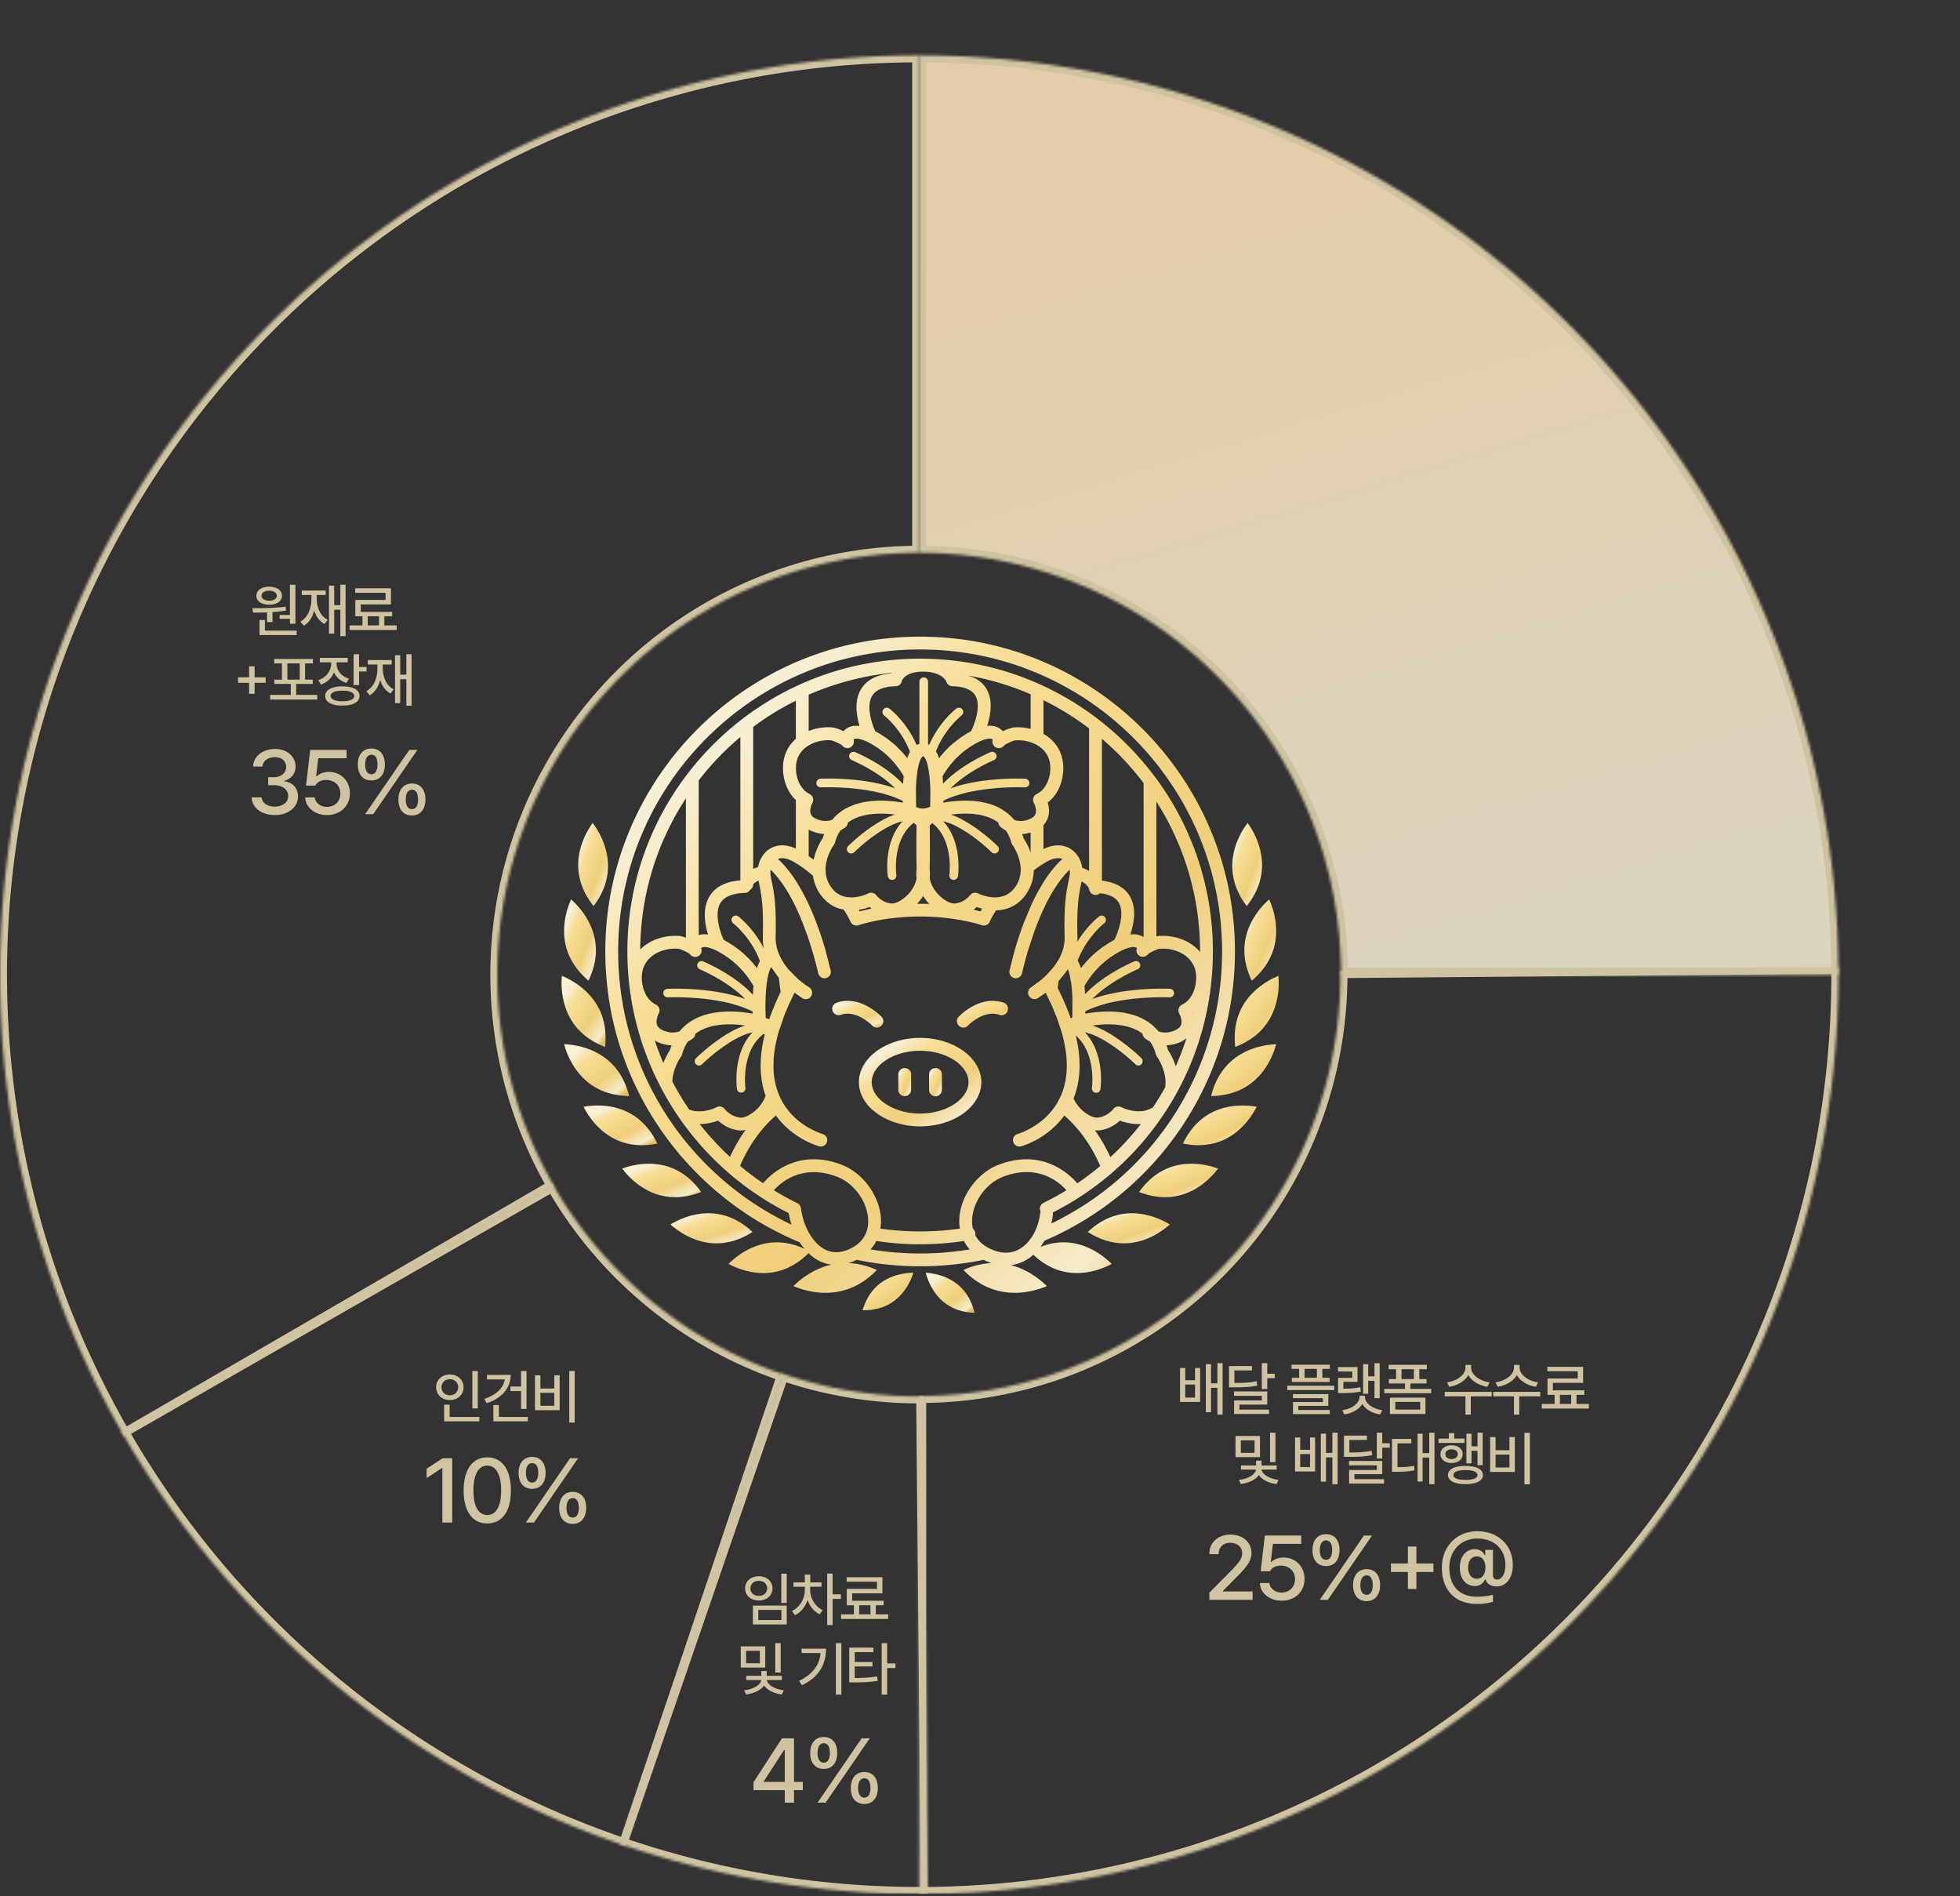 <svg fill="none" height="709" viewBox="0 0 733 709" width="733" xmlns="http://www.w3.org/2000/svg" xmlns:xlink="http://www.w3.org/1999/xlink"><rect x="0" y="0" width="733" height="709" fill="#333333" stroke="none"/><linearGradient id="a" gradientUnits="userSpaceOnUse" x1="442.536" x2="539.736" y1="45.982" y2="365.24"><stop offset="0" stop-color="#e5cdaa"/><stop offset="1" stop-color="#dbd4bf"/></linearGradient><linearGradient id="b"><stop offset="0" stop-color="#fef2d0"/><stop offset=".1" stop-color="#f7efd5"/><stop offset=".26" stop-color="#f7de96"/><stop offset=".6" stop-color="#f0cf7b"/><stop offset=".84" stop-color="#f6eaca"/><stop offset=".93" stop-color="#e1be56"/><stop offset="1" stop-color="#dbc78b"/></linearGradient><linearGradient id="c" gradientUnits="userSpaceOnUse" x1="408.524" x2="414.823" xlink:href="#b" y1="454.88" y2="472.995"/><linearGradient id="d" gradientUnits="userSpaceOnUse" x1="427.661" x2="435.47" xlink:href="#b" y1="436.5" y2="455.946"/><linearGradient id="e" gradientUnits="userSpaceOnUse" x1="443.95" x2="454.774" xlink:href="#b" y1="414.989" y2="436.222"/><linearGradient id="f" gradientUnits="userSpaceOnUse" x1="454.302" x2="471.141" xlink:href="#b" y1="392.556" y2="414.827"/><linearGradient id="g" gradientUnits="userSpaceOnUse" x1="462.681" x2="484.646" xlink:href="#b" y1="367.777" y2="382.116"/><linearGradient id="h" gradientUnits="userSpaceOnUse" x1="466.037" x2="485.386" xlink:href="#b" y1="339.586" y2="347.563"/><linearGradient id="i" gradientUnits="userSpaceOnUse" x1="461.466" x2="480.03" xlink:href="#b" y1="311.078" y2="318.092"/><linearGradient id="j" gradientUnits="userSpaceOnUse" x1="252.465" x2="258.764" xlink:href="#b" y1="454.88" y2="472.995"/><linearGradient id="k" gradientUnits="userSpaceOnUse" x1="234.341" x2="242.151" xlink:href="#b" y1="436.503" y2="455.949"/><linearGradient id="l" gradientUnits="userSpaceOnUse" x1="219.801" x2="230.625" xlink:href="#b" y1="414.989" y2="436.223"/><linearGradient id="m" gradientUnits="userSpaceOnUse" x1="212.333" x2="229.171" xlink:href="#b" y1="392.556" y2="414.828"/><linearGradient id="n" gradientUnits="userSpaceOnUse" x1="210.932" x2="232.897" xlink:href="#b" y1="367.777" y2="382.116"/><linearGradient id="o" gradientUnits="userSpaceOnUse" x1="211.627" x2="230.977" xlink:href="#b" y1="339.586" y2="347.563"/><linearGradient id="p" gradientUnits="userSpaceOnUse" x1="216.863" x2="235.428" xlink:href="#b" y1="311.078" y2="318.092"/><linearGradient id="q" gradientUnits="userSpaceOnUse" x1="347.238" x2="360.338" xlink:href="#b" y1="477.54" y2="494.358"/><linearGradient id="r" gradientUnits="userSpaceOnUse" x1="323.672" x2="335.561" xlink:href="#b" y1="477.434" y2="494.403"/><linearGradient id="s" gradientUnits="userSpaceOnUse" x1="239.704" x2="460.951" xlink:href="#b" y1="264.727" y2="488.634"/><linearGradient id="t" gradientUnits="userSpaceOnUse" x1="358.951" x2="366.144" xlink:href="#b" y1="375.324" y2="389.806"/><linearGradient id="u" gradientUnits="userSpaceOnUse" x1="312.316" x2="319.506" xlink:href="#b" y1="375.324" y2="389.803"/><linearGradient id="v" gradientUnits="userSpaceOnUse" x1="323.801" x2="351.616" xlink:href="#b" y1="391.692" y2="432.295"/><linearGradient id="w" gradientUnits="userSpaceOnUse" x1="336.225" x2="343.641" xlink:href="#b" y1="400.524" y2="404.078"/><linearGradient id="x" gradientUnits="userSpaceOnUse" x1="347.735" x2="355.15" xlink:href="#b" y1="400.524" y2="404.078"/><clipPath id="y"><path d="m0 0h733v708.206h-733z"/></clipPath><mask id="z" fill="#fff"><path d="m687.511 364.45c0-45.143-8.891-89.843-26.166-131.55a343.755 343.755 0 0 0 -317.589-212.206v186.001a157.756 157.756 0 0 1 157.755 157.755z" fill="#fff"/></mask><mask id="A" fill="#fff"><path d="m343.756 20.694a343.753 343.753 0 0 0 -343.756 344.31 343.754 343.754 0 0 0 46.425 171.963l160.879-93.345a157.762 157.762 0 0 1 -.255-157.904 157.763 157.763 0 0 1 136.707-79.025z" fill="#fff"/></mask><mask id="B" fill="#fff"><path d="m45.388 535.169a343.754 343.754 0 0 0 188.505 155.008l59.409-176.139a157.864 157.864 0 0 1 -86.569-71.187z" fill="#fff"/></mask><mask id="C" fill="#fff"><path d="m231.872 689.489a343.762 343.762 0 0 0 115.155 18.701l-1.77-186.042a157.704 157.704 0 0 1 -52.83-8.58z" fill="#fff"/></mask><mask id="D" fill="#fff"><path d="m343.756 708.206a343.756 343.756 0 0 0 343.743-346.685l-186.208 1.587a157.535 157.535 0 0 1 -45.664 112.264 157.542 157.542 0 0 1 -111.871 46.619z" fill="#fff"/></mask><g clip-path="url(#y)"><path d="m110.476 218.646v14.588h-2.041v-1.847h-3.867v-1.44h3.867v-11.301zm.473 17.166v1.655h-13.9v-5.651h2.019v3.996zm-16.565-8.378c3.567-.022 8.358-.065 12.461-.58l.129 1.46a51.979 51.979 0 0 1 -5.07.559v3.76h-2.041v-3.653a98.75 98.75 0 0 1 -5.22.086zm6.295-8.057c2.815 0 4.77 1.353 4.77 3.394s-1.955 3.352-4.77 3.352c-2.857 0-4.79-1.311-4.79-3.352s1.933-3.394 4.79-3.394zm0 1.525c-1.719-.021-2.879.709-2.857 1.869-.022 1.139 1.138 1.848 2.857 1.848 1.655 0 2.815-.709 2.836-1.848-.021-1.16-1.181-1.89-2.836-1.869zm28.554-2.277v19.25h-1.955v-9.883h-2.299v8.938h-1.934v-17.94h1.934v7.283h2.299v-7.648zm-10.785 5.092c0 3.459 1.31 6.595 4.103 8.035l-1.203 1.568c-1.891-1.02-3.158-2.814-3.846-5.049-.655 2.536-1.933 4.555-3.888 5.715l-1.268-1.547c2.815-1.589 4.125-4.898 4.125-8.722v-1.246h-3.609v-1.655h8.937v1.655h-3.351zm29.907 10.14v1.719h-17.617v-1.719h4.812v-3.394h-2.664v-6.123h11.301v-2.686h-11.344v-1.675h13.363v6.015h-11.3v2.793h11.752v1.676h-2.922v3.394zm-10.828 0h4.211v-3.394h-4.211zm-44.368 25.571v-4.104h-4.103v-2.062h4.103v-4.104h2.063v4.104h4.125v2.062h-4.125v4.104zm25.482.408v1.74h-17.618v-1.74h7.735v-4.104h-6.188v-1.611h2.879v-6.059h-2.922v-1.654h14.502v1.654h-2.943v6.059h2.879v1.611h-6.188v4.104zm-11.172-5.715h4.619v-6.059h-4.619zm18.413-5.951c0 2.449 1.697 4.684 4.619 5.607l-.967 1.59c-2.191-.698-3.792-2.148-4.641-3.974-.837 2.105-2.524 3.77-4.834 4.576l-1.052-1.633c3.008-.988 4.812-3.481 4.834-6.145v-.537h-4.233v-1.654h10.42v1.654h-4.146zm8.4-3.545v4.77h2.793v1.675h-2.793v5.114h-2.041v-11.559zm-6.209 12.031c3.975 0 6.381 1.311 6.381 3.567 0 2.277-2.406 3.631-6.381 3.609-4.017.022-6.467-1.332-6.467-3.609 0-2.256 2.45-3.567 6.467-3.567zm0 1.612c-2.793 0-4.447.709-4.426 1.955-.021 1.289 1.633 1.998 4.426 1.998 2.772 0 4.383-.709 4.383-1.998 0-1.246-1.611-1.955-4.383-1.955zm25.847-13.643v19.25h-1.955v-9.883h-2.299v8.938h-1.934v-17.94h1.934v7.283h2.299v-7.648zm-10.785 5.092c0 3.459 1.31 6.595 4.103 8.035l-1.203 1.568c-1.891-1.02-3.158-2.814-3.846-5.049-.655 2.536-1.933 4.555-3.888 5.715l-1.268-1.547c2.814-1.589 4.125-4.898 4.125-8.722v-1.246h-3.609v-1.655h8.937v1.655h-3.351zm-40.343 55.048c-4.98 0-8.533-2.69-8.666-6.608h3.718c.133 2.125 2.225 3.453 4.915 3.453 2.888 0 5.013-1.593 5.013-3.918 0-2.357-1.992-4.084-5.412-4.084h-2.058v-2.988h2.058c2.723 0 4.649-1.527 4.649-3.818 0-2.192-1.627-3.686-4.184-3.686-2.424 0-4.549 1.328-4.648 3.52h-3.52c.1-3.918 3.719-6.574 8.201-6.574 4.715 0 7.703 2.988 7.67 6.541.033 2.722-1.66 4.714-4.25 5.345v.166c3.287.465 5.18 2.657 5.18 5.711 0 4.018-3.686 6.94-8.666 6.94zm19.491 0c-4.548 0-7.968-2.789-8.134-6.608h3.552c.2 2.059 2.159 3.553 4.582 3.553 2.922 0 5.014-2.125 5.014-4.981 0-2.921-2.158-5.046-5.18-5.08-1.925 0-3.386.631-4.216 2.125h-3.454l1.561-13.38h13.613v3.121h-10.592l-.796 6.74h.232c.996-.963 2.689-1.627 4.516-1.627 4.515 0 7.869 3.353 7.869 8.002 0 4.748-3.553 8.135-8.567 8.135zm16.603-12.95c-3.287.034-5.08-2.423-5.047-5.976-.033-3.52 1.827-5.943 5.047-5.943 3.287 0 5.047 2.423 5.047 5.943 0 3.586-1.826 6.01-5.047 5.976zm0-2.324c1.561 0 2.291-1.461 2.291-3.652 0-2.158-.697-3.619-2.291-3.619-1.527.033-2.324 1.461-2.324 3.619 0 2.191.764 3.652 2.324 3.652zm15.174 15.44c-3.287 0-5.08-2.424-5.047-5.977-.033-3.553 1.86-5.976 5.047-5.976 3.287 0 5.047 2.423 5.047 5.976s-1.826 5.977-5.047 5.977zm0-2.358c1.561 0 2.291-1.461 2.291-3.619 0-2.191-.697-3.652-2.291-3.652-1.527.033-2.324 1.494-2.324 3.652s.797 3.619 2.324 3.619zm-17.498 1.86 16.502-24.039h3.021l-16.501 24.039zm42.125 208.229v13.986h-2.041v-13.986zm.58 17.166v1.654h-13.17v-6.252h2.063v4.598zm-11.021-15.877c2.9 0 5.113 1.977 5.113 4.77 0 2.836-2.213 4.791-5.113 4.791s-5.135-1.955-5.135-4.791c0-2.793 2.235-4.77 5.135-4.77zm0 1.783c-1.805 0-3.137 1.225-3.137 2.987 0 1.804 1.332 3.008 3.137 3.008 1.762 0 3.115-1.204 3.115-3.008 0-1.762-1.353-2.987-3.115-2.987zm28.661-3.072v14.18h-2.041v-6.682h-3.996v-1.697h3.996v-5.801zm-5.908 1.44c-.022 5.027-3.481 8.808-9.002 10.591l-.86-1.632c4.287-1.386 7.198-4.007 7.627-7.262h-6.638v-1.697zm6.402 15.726v1.654h-12.891v-6.101h2.063v4.447zm17.532-17.187v19.293h-2.041v-19.293zm-12.826 1.611v4.941h5.178v-4.941h2.019v13.062h-9.238v-13.062zm0 11.387h5.178v-4.834h-5.178zm-32.988 19.632v24.039h-3.686v-20.387h-.133l-5.744 3.752v-3.487l5.977-3.917zm13.116 24.371c-5.578 0-8.832-4.483-8.832-12.352 0-7.803 3.32-12.352 8.832-12.352s8.832 4.549 8.832 12.352c0 7.869-3.287 12.352-8.832 12.352zm0-3.155c3.254 0 5.18-3.187 5.18-9.197 0-5.977-1.959-9.264-5.18-9.264s-5.18 3.287-5.18 9.264c0 6.01 1.926 9.197 5.18 9.197zm16.769-9.795c-3.287.034-5.08-2.423-5.047-5.976-.033-3.52 1.826-5.944 5.047-5.944 3.287 0 5.047 2.424 5.047 5.944 0 3.586-1.826 6.01-5.047 5.976zm0-2.324c1.561 0 2.291-1.461 2.291-3.652 0-2.158-.697-3.619-2.291-3.619-1.527.033-2.324 1.461-2.324 3.619 0 2.191.763 3.652 2.324 3.652zm15.174 15.44c-3.287 0-5.08-2.424-5.047-5.977-.033-3.553 1.859-5.977 5.047-5.977 3.287 0 5.047 2.424 5.047 5.977s-1.826 5.977-5.047 5.977zm0-2.358c1.56 0 2.291-1.461 2.291-3.619 0-2.191-.697-3.652-2.291-3.652-1.528.033-2.324 1.494-2.324 3.652s.796 3.619 2.324 3.619zm-17.498 1.86 16.502-24.039h3.021l-16.502 24.039zm97.548 19.115v10.957h-2.041v-10.957zm0 11.924v7.068h-12.654v-7.068zm-10.635 1.632v3.782h8.637v-3.782zm.193-12.589c2.944 0 5.114 1.847 5.114 4.554 0 2.643-2.17 4.512-5.114 4.512-2.943 0-5.134-1.869-5.134-4.512 0-2.707 2.191-4.554 5.134-4.554zm0 1.718c-1.826 0-3.136 1.118-3.136 2.836 0 1.655 1.31 2.793 3.136 2.793 1.805 0 3.116-1.138 3.116-2.793 0-1.718-1.311-2.836-3.116-2.836zm19.208 3.481c0 2.965 1.805 6.101 4.684 7.476l-1.16 1.547c-2.095-.988-3.674-2.997-4.49-5.349-.849 2.546-2.525 4.673-4.727 5.693l-1.139-1.568c2.922-1.332 4.834-4.619 4.834-7.799v-1.268h-4.254v-1.633h4.233v-2.9h2.062v2.9h4.19v1.633h-4.233zm8.401-6.188v7.756h3.093v1.719h-3.093v9.775h-2.041v-19.25zm20.754 15.233v1.718h-17.617v-1.718h4.813v-3.395h-2.664v-6.123h11.301v-2.685h-11.344v-1.676h13.363v6.015h-11.301v2.793h11.752v1.676h-2.922v3.395zm-10.828 0h4.211v-3.395h-4.211zm-35.139 11.992v7.906h-9.153v-7.906zm-7.155 1.633v4.683h5.135v-4.683zm12.934-2.858v11h-2.02v-11zm.451 12.246v1.547h-5.629c.14 1.676 2.815 3.427 6.316 3.825l-.687 1.568c-3.019-.355-5.5-1.654-6.66-3.352-1.182 1.719-3.717 2.976-6.746 3.352l-.709-1.568c3.502-.333 6.241-2.106 6.381-3.825h-5.608v-1.547h5.651v-1.804h2.019v1.804zm22.238-12.246v19.25h-2.062v-19.25zm-5.736 2.063c0 5.629-2.407 10.527-9.002 13.685l-1.074-1.654c5.124-2.438 7.616-5.908 8.013-10.398h-7.09v-1.633zm17.747-.365v1.675h-7.004v3.717h6.617v1.633h-6.617v4.318c3.212-.01 5.586-.15 8.379-.601l.193 1.654c-2.965.494-5.543.602-9.088.602h-1.547v-12.998zm5.113-1.698v7.584h3.094v1.719h-3.094v9.947h-2.041v-19.25zm-49.973 54.966v-2.955l10.625-16.402h4.515v16.269h3.288v3.088h-3.288v4.682h-3.453v-4.682zm3.851-3.088h7.836v-11.92h-.265l-7.571 11.721zm22.414-4.847c-3.287.033-5.08-2.424-5.047-5.977-.033-3.519 1.826-5.943 5.047-5.943 3.287 0 5.047 2.424 5.047 5.943 0 3.586-1.826 6.01-5.047 5.977zm0-2.325c1.56 0 2.291-1.461 2.291-3.652 0-2.158-.697-3.619-2.291-3.619-1.528.033-2.324 1.461-2.324 3.619 0 2.191.763 3.652 2.324 3.652zm15.174 15.44c-3.287 0-5.08-2.424-5.047-5.977-.033-3.552 1.859-5.976 5.047-5.976 3.287 0 5.047 2.424 5.047 5.976 0 3.553-1.827 5.977-5.047 5.977zm0-2.358c1.56 0 2.291-1.461 2.291-3.619 0-2.191-.698-3.652-2.291-3.652-1.528.033-2.325 1.494-2.325 3.652s.797 3.619 2.325 3.619zm-17.498 1.86 16.502-24.039h3.021l-16.502 24.039zm137.505-162.541v4.597h3.673v-4.597h1.891v12.719h-7.498v-12.719zm0 11.064h3.673v-4.855h-3.673zm13.986-12.847v19.25h-1.955v-10.034h-2.385v9.088h-1.934v-17.939h1.934v7.176h2.385v-7.541zm10.979 1.074v1.633h-6.574v4.683c3.631.011 5.822-.15 8.314-.644l.237 1.611c-2.664.58-5.006.666-9.045.666h-1.526v-7.949zm5.715-1.074v3.931h2.793v1.676h-2.793v4.061h-2.041v-9.668zm0 10.57v4.92h-10.398v1.869h11.064v1.654h-13.062v-5.092h10.377v-1.718h-10.42v-1.633zm23.398-9.99v1.547h-2.793v3.33h2.707v1.568h-14.115v-1.568h2.729v-3.33h-2.815v-1.547zm1.655 7.863v1.611h-17.553v-1.611zm-2.213 3.115v4.404h-11.215v1.547h11.752v1.547h-13.75v-4.533h11.193v-1.439h-11.215v-1.526zm-8.895-6.101h4.619v-3.33h-4.619zm28.103-5.436v13.063h-1.934v-6.489h-2.363v4.834h-1.912v-11.064h1.912v4.554h2.363v-4.898zm-8.293 1.44v5.521h-5.286v2.557c2.385-.022 4.201-.129 6.317-.559l.215 1.611c-2.407.494-4.383.58-7.241.58h-1.267v-5.693h5.307v-2.363h-5.35v-1.654zm2.793 11.171c0 2.364 2.857 4.426 6.488 4.942l-.817 1.59c-2.954-.462-5.5-1.891-6.681-3.932-1.203 2.041-3.738 3.47-6.682 3.932l-.816-1.59c3.609-.516 6.467-2.578 6.467-4.942v-.451h2.041zm24.772-3.05v1.632h-17.553v-1.632h7.735v-1.998h-6.038v-1.655h2.729v-3.674h-2.815v-1.654h14.288v1.654h-2.793v3.674h2.707v1.655h-6.037v1.998zm-2.149 3.308v6.123h-13.298v-6.123zm-11.279 1.59v2.879h9.303v-2.879zm2.32-8.551h4.62v-3.674h-4.62zm26.041-4.232c-.021 2.556 3.115 4.963 6.897 5.457l-.795 1.676c-3.148-.505-5.919-2.138-7.154-4.405-1.268 2.278-4.029 3.9-7.155 4.405l-.816-1.676c3.781-.494 6.875-2.879 6.896-5.457v-1.053h2.127zm7.692 9.023v1.676h-7.821v6.854h-1.998v-6.854h-7.734v-1.676zm10.442-9.023c-.022 2.556 3.115 4.963 6.896 5.457l-.795 1.676c-3.147-.505-5.918-2.138-7.154-4.405-1.267 2.278-4.028 3.9-7.154 4.405l-.817-1.676c3.782-.494 6.875-2.879 6.897-5.457v-1.053h2.127zm7.691 9.023v1.676h-7.82v6.854h-1.998v-6.854h-7.734v-1.676zm18.198 4.512v1.719h-17.617v-1.719h4.813v-3.395h-2.664v-6.123h11.3v-2.685h-11.343v-1.676h13.363v6.016h-11.301v2.793h11.752v1.675h-2.922v3.395zm-10.828 0h4.211v-3.395h-4.211zm-112.165 11.992v7.906h-9.153v-7.906zm-7.155 1.633v4.684h5.135v-4.684zm12.934-2.857v11h-2.02v-11zm.451 12.246v1.547h-5.629c.14 1.675 2.815 3.426 6.317 3.824l-.688 1.568c-3.018-.354-5.5-1.654-6.66-3.351-1.182 1.718-3.717 2.975-6.746 3.351l-.709-1.568c3.502-.333 6.241-2.106 6.381-3.824h-5.608v-1.547h5.651v-1.805h2.019v1.805zm8.81-10.463v4.597h3.674v-4.597h1.891v12.719h-7.498v-12.719zm0 11.064h3.674v-4.855h-3.674zm13.987-12.847v19.25h-1.955v-10.034h-2.385v9.088h-1.934v-17.939h1.934v7.176h2.385v-7.541zm10.979 1.074v1.633h-6.574v4.683c3.631.011 5.822-.15 8.314-.644l.237 1.611c-2.664.58-5.006.666-9.045.666h-1.526v-7.949zm5.715-1.074v3.931h2.793v1.676h-2.793v4.061h-2.041v-9.668zm0 10.57v4.92h-10.398v1.869h11.064v1.654h-13.062v-5.092h10.377v-1.718h-10.42v-1.633zm19.53-10.57v19.25h-1.955v-9.948h-2.492v8.959h-1.869v-17.875h1.869v7.241h2.492v-7.627zm-8.658 2.32v1.654h-5.178v8.916c2.364-.021 4.147-.129 6.209-.515l.151 1.675c-2.321.473-4.297.559-7.112.58h-1.289v-12.31zm26.684-2.32v12.138h-1.933v-5.371h-2.235v4.705h-1.912v-11.107h1.912v4.726h2.235v-5.091zm-6.789 2.191v1.611h-9.732v-1.611h3.889v-2.041h2.019v2.041zm-4.855 2.514c2.449 0 4.168 1.31 4.168 3.308s-1.719 3.309-4.168 3.309c-2.406 0-4.125-1.311-4.125-3.309s1.719-3.308 4.125-3.308zm0 1.504c-1.354 0-2.299.709-2.299 1.804 0 1.096.945 1.826 2.299 1.826 1.396 0 2.32-.73 2.32-1.826 0-1.095-.924-1.804-2.32-1.804zm5.199 6.209c4.082 0 6.531 1.224 6.553 3.416-.022 2.148-2.471 3.394-6.553 3.373-4.082.021-6.531-1.225-6.51-3.373-.021-2.192 2.428-3.416 6.51-3.416zm0 1.568c-2.857 0-4.512.644-4.49 1.848-.022 1.16 1.633 1.826 4.49 1.804 2.879.022 4.49-.644 4.512-1.804-.022-1.204-1.633-1.848-4.512-1.848zm24.106-13.986v19.293h-2.041v-19.293zm-12.826 1.611v4.941h5.178v-4.941h2.02v13.062h-9.239v-13.062zm0 11.387h5.178v-4.834h-5.178zm-107.049 49.478v-2.656l8.334-8.401c2.623-2.755 3.951-4.283 3.951-6.375 0-2.357-1.926-3.884-4.449-3.884-2.657 0-4.383 1.693-4.383 4.25h-3.453c-.033-4.383 3.32-7.305 7.902-7.305 4.649 0 7.836 2.922 7.869 6.84-.033 2.689-1.295 4.814-5.81 9.264l-4.881 4.947v.199h11.09v3.121zm27.028.332c-4.548 0-7.968-2.789-8.134-6.607h3.552c.2 2.058 2.159 3.552 4.582 3.552 2.922 0 5.014-2.125 5.014-4.98 0-2.922-2.158-5.047-5.18-5.08-1.925 0-3.386.631-4.216 2.125h-3.454l1.561-13.381h13.613v3.121h-10.591l-.797 6.74h.232c.996-.963 2.69-1.627 4.516-1.627 4.515 0 7.869 3.354 7.869 8.002 0 4.748-3.553 8.135-8.567 8.135zm16.603-12.949c-3.287.033-5.08-2.424-5.047-5.977-.033-3.519 1.827-5.943 5.047-5.943 3.287 0 5.047 2.424 5.047 5.943 0 3.586-1.826 6.01-5.047 5.977zm0-2.324c1.561 0 2.291-1.461 2.291-3.653 0-2.158-.697-3.619-2.291-3.619-1.527.033-2.324 1.461-2.324 3.619 0 2.192.764 3.653 2.324 3.653zm15.174 15.439c-3.287 0-5.08-2.424-5.047-5.976-.033-3.553 1.86-5.977 5.047-5.977 3.287 0 5.047 2.424 5.047 5.977 0 3.552-1.826 5.976-5.047 5.976zm0-2.357c1.561 0 2.291-1.461 2.291-3.619 0-2.192-.697-3.653-2.291-3.653-1.527.033-2.324 1.494-2.324 3.653 0 2.158.797 3.619 2.324 3.619zm-17.498 1.859 16.502-24.039h3.022l-16.502 24.039zm32.939-4.051v-6.341h-6.342v-3.188h6.342v-6.342h3.187v6.342h6.375v3.188h-6.375v6.341zm25.036-1.095c-3.187 0-5.611-2.557-5.611-6.907 0-4.349 2.49-6.873 5.611-6.873 2.291 0 3.321 1.428 3.719 2.258h.166v-1.992h2.889v9.297c.033 1.228.531 1.793 1.527 1.793 1.86 0 3.121-2.158 3.121-5.379.033-6.01-4.283-9.961-10.459-9.961-6.408.033-10.492 4.781-10.492 10.857 0 6.608 3.553 10.957 10.359 10.891 2.358-.033 3.985-.199 5.944-.73v2.656c-1.76.498-3.752.797-5.944.797-8.234 0-13.148-5.246-13.148-13.614 0-7.869 5.512-13.58 13.281-13.58 7.869 0 13.248 5.379 13.248 12.584 0 5.114-2.59 8.069-6.142 8.035-2.142 0-3.769-1.095-4.018-2.623h-.166c-.431.83-1.461 2.491-3.885 2.491zm.731-2.723c2.092 0 3.187-1.693 3.221-4.217-.034-2.49-1.096-4.117-3.221-4.117-2.092 0-3.221 1.76-3.221 4.117 0 2.391 1.162 4.217 3.221 4.217z" fill="#cfc3a1"/><g stroke="#cfc3a1" stroke-width="5.245"><path d="m687.511 364.45c0-45.143-8.891-89.843-26.166-131.55a343.755 343.755 0 0 0 -317.589-212.206v186.001a157.756 157.756 0 0 1 157.755 157.755z" fill="url(#a)" mask="url(#z)"/><path d="m343.756 20.694a343.753 343.753 0 0 0 -343.756 344.31 343.754 343.754 0 0 0 46.425 171.963l160.879-93.345a157.762 157.762 0 0 1 -.255-157.904 157.763 157.763 0 0 1 136.707-79.025z" mask="url(#A)"/><path d="m45.388 535.169a343.754 343.754 0 0 0 188.505 155.008l59.409-176.139a157.864 157.864 0 0 1 -86.569-71.187z" mask="url(#B)"/><path d="m231.872 689.489a343.762 343.762 0 0 0 115.155 18.701l-1.77-186.042a157.704 157.704 0 0 1 -52.83-8.58z" mask="url(#C)"/><path d="m343.756 708.206a343.756 343.756 0 0 0 343.743-346.685l-186.208 1.587a157.535 157.535 0 0 1 -45.664 112.264 157.542 157.542 0 0 1 -111.871 46.619z" mask="url(#D)"/></g><path d="m406.787 460.667c4.423 2.819 8.962 4.247 13.508 4.247 8.323 0 14.652-4.787 17.197-7.062-2.434-1.481-7.752-4.196-14.156-4.196-6.005 0-11.565 2.356-16.549 7.011z" fill="url(#c)"/><path d="m425.988 445.707c3.34 1.305 6.613 1.952 9.752 1.952 10.646 0 17.425-7.54 19.814-10.719-1.98-.716-5.643-1.801-9.952-1.801-7.989 0-14.582 3.552-19.614 10.568z" fill="url(#d)"/><path d="m442.389 427.606c1.975.396 3.895.602 5.741.602 6.816 0 12.668-2.647 17.393-7.866a30.008 30.008 0 0 0 4.456-6.497 30.085 30.085 0 0 0 -5.254-.468c-7.159 0-16.702 2.523-22.336 14.229z" fill="url(#e)"/><path d="m465.213 393.528c-6.278 3.248-10.406 8.735-12.288 16.325 8.806-.151 15.613-3.656 20.237-10.415 2.379-3.473 3.57-6.991 4.103-8.992-2.5.095-7.285.625-12.052 3.082z" fill="url(#f)"/><path d="m469.47 370.31c-5.949 5.428-8.477 12.555-7.526 21.179 8.134-3.148 13.295-8.71 15.349-16.549 1.094-4.181.997-7.964.811-10.055-1.966.802-5.42 2.497-8.634 5.425z" fill="url(#g)"/><path d="m468.278 344.241c-3.835 7.085-3.886 14.645-.153 22.48 6.621-5.621 9.673-12.539 9.065-20.568-.324-4.333-1.673-7.938-2.55-9.877-1.581 1.412-4.288 4.15-6.362 7.965z" fill="url(#h)"/><path d="m461.925 316.772c-2.351 7.702-.895 15.117 4.326 22.051 5.393-6.852 6.993-14.276 4.762-22.065-1.196-4.145-3.214-7.364-4.432-9.064-1.28 1.693-3.391 4.919-4.656 9.078z" fill="url(#i)"/><path d="m250.728 457.852c2.543 2.275 8.872 7.062 17.198 7.062 4.545 0 9.084-1.428 13.506-4.247-4.986-4.655-10.542-7.011-16.55-7.011-6.402 0-11.723 2.715-14.154 4.196z" fill="url(#j)"/><path d="m232.668 436.943c2.387 3.179 9.167 10.719 19.814 10.719 3.139 0 6.413-.647 9.752-1.952-5.032-7.016-11.626-10.568-19.615-10.568-4.308 0-7.971 1.085-9.951 1.801z" fill="url(#k)"/><path d="m218.24 413.845a30.179 30.179 0 0 0 4.458 6.497c4.726 5.219 10.575 7.866 17.394 7.866 1.842 0 3.765-.206 5.741-.602-5.635-11.706-15.177-14.229-22.34-14.229-2.181 0-4.02.248-5.253.468z" fill="url(#l)"/><path d="m215.061 399.438c4.623 6.759 11.431 10.264 20.236 10.415-1.882-7.59-6.009-13.077-12.29-16.325-4.765-2.457-9.553-2.987-12.052-3.082.535 2.001 1.727 5.519 4.106 8.992z" fill="url(#m)"/><path d="m210.927 374.94c2.054 7.839 7.215 13.401 15.348 16.549.952-8.625-1.576-15.752-7.527-21.179-3.212-2.928-6.669-4.623-8.632-5.425-.186 2.091-.285 5.874.811 10.055z" fill="url(#n)"/><path d="m211.028 346.153c-.606 8.029 2.444 14.947 9.066 20.568 3.732-7.835 3.682-15.395-.153-22.48-2.073-3.815-4.781-6.553-6.365-7.965-.874 1.939-2.225 5.544-2.548 9.877z" fill="url(#o)"/><path d="m217.207 316.758c-2.23 7.789-.632 15.213 4.761 22.065 5.222-6.934 6.679-14.349 4.328-22.051-1.266-4.159-3.375-7.385-4.655-9.078-1.222 1.7-3.239 4.919-4.434 9.064z" fill="url(#p)"/><path d="m349.36 482.934c3.444 5.055 8.511 7.727 15.086 7.959-1.509-6.399-5.116-10.854-10.745-13.252-2.992-1.276-5.865-1.638-7.495-1.73.41 1.579 1.313 4.331 3.154 7.023z" fill="url(#q)"/><path d="m334.007 477.251c-5.742 2.106-9.575 6.369-11.41 12.681 6.578.107 11.776-2.3 15.475-7.172 1.975-2.595 3.021-5.295 3.511-6.851-1.633.009-4.52.221-7.576 1.342z" fill="url(#r)"/><path d="m226.378 355.775c0 48.973 30.06 91.054 72.704 108.767l.002.001a23.465 23.465 0 0 0 1.831 2.459c-3.488-1.632-6.982-2.467-10.434-2.467-8.931 0-15.484 5.553-18.015 8.08 2.333 1.246 7.22 3.41 13.023 3.41 6.295 0 11.96-2.516 16.89-7.438 1.078 1.039 2.231 1.928 3.455 2.606a14.255 14.255 0 0 0 5.031 1.685c-6.951 1.598-11.947 5.83-14.152 8.024 2.283.978 6.706 2.505 11.987 2.505 7.325 0 13.781-2.874 19.225-8.543-3.554-1.598-7.121-2.439-10.619-2.569a18.445 18.445 0 0 0 2.366-.876c.225-.099.45-.21.674-.337h.003a118.228 118.228 0 0 0 47.493 0h.017c.224.127.448.225.688.337.782.358 1.537.64 2.275.881-3.467.143-7.004.979-10.527 2.564 5.443 5.669 11.898 8.543 19.225 8.543 5.281 0 9.701-1.527 11.987-2.505-2.131-2.118-6.862-6.131-13.441-7.844a14.928 14.928 0 0 0 5.446-1.78 16.1 16.1 0 0 0 2.934-2.107c4.788 4.534 10.246 6.854 16.282 6.854 5.806 0 10.693-2.164 13.026-3.41-2.531-2.527-9.084-8.08-18.015-8.08-2.858 0-5.743.578-8.628 1.696a22.175 22.175 0 0 0 1.475-2.279l.002-.001c43.306-18.602 71.253-60.979 71.253-108.176 0-64.912-52.82-117.716-117.746-117.716-64.897 0-117.717 52.804-117.717 117.716zm69.619 102.145c-38.276-18.081-64.813-57.076-64.813-102.145 0-62.262 50.649-112.925 112.911-112.925 62.276 0 112.94 50.663 112.94 112.925 0 43.632-24.888 82.964-63.883 101.736h-.001l.001-.002c.268-1.057.466-2.142.607-3.241a2.03 2.03 0 0 0 -.071-.874 108.98 108.98 0 0 0 19.673-12.754 95.003 95.003 0 0 0 3.861-3.283c6.645-5.917 12.464-12.602 17.42-19.86a108.355 108.355 0 0 0 5.746-9.419c8.515-15.701 13.208-33.559 13.208-52.304 0-24.169-7.873-46.533-21.188-64.665-.396-.539-.819-1.058-1.225-1.59-19.542-25.617-50.088-42.41-84.538-43.189l-.027-.001-.018-.001a2.156 2.156 0 0 0 -.278-.013l-2.213-.029c-60.373 0-109.487 49.114-109.487 109.488a109.43 109.43 0 0 0 12.049 49.917 109.507 109.507 0 0 0 7.78 12.922 109.577 109.577 0 0 0 17.771 19.744l.034.03.022.027c.01.009.019.013.028.018l.044.038c.005.005.014.008.02.012a109.66 109.66 0 0 0 12.116 9.118 107.672 107.672 0 0 0 10.467 6.02 30.52 30.52 0 0 0 1.044 4.297v.004zm37.867-180.092c-.86-.705-3.411-2.776-6.512-4.369l-.004-.004c-1.262-2.694-3.516-9.34-1.184-13.239 1.364-2.283 4.319-3.498 8.786-3.615 1.131-.029 2.079-.773 2.3-1.885.039-.144 1.025-3.57 7.986-3.57 7.189 0 8.652 3.666 8.692 3.768a2.43 2.43 0 0 0 2.249 1.687c4.405.115 7.292 1.296 8.581 3.509 2.254 3.868-.255 10.616-1.612 13.322h-.011c-3.101 1.62-5.665 3.691-6.525 4.396-2.002 1.677-3.82 3.607-5.44 5.722-.308-.953-.687-1.822-1.149-2.58 3.197-8.39 9.508-13.382 9.583-13.44a1.618 1.618 0 0 0 -1.975-2.564c-.327.252-6.507 5.109-10.114 13.53a2.806 2.806 0 0 0 -.432-.189l-.005-.002v-23.406a1.618 1.618 0 1 0 -3.237 0v23.253a4.824 4.824 0 0 0 -1.057.423h-.001c-3.601-8.471-9.82-13.356-10.149-13.609a1.617 1.617 0 0 0 -1.975 2.564c.076.058 6.482 5.126 9.655 13.633a12.14 12.14 0 0 0 -1.025 2.359 36.993 36.993 0 0 0 -5.425-5.694zm-31.434-18.063c9.654-4.207 20.048-7.024 30.945-8.139-.04.069-.085.139-.122.204-5.396.44-9.179 2.419-11.258 5.894-2.585 4.323-1.711 9.879-.554 13.734h-.006c-1.551-.197-3.017-.028-4.342.648-.648.324-1.183.79-1.621 1.311-1.718-.818-3.494-1.353-3.987-1.395-3.122-.28-6.273.197-9.055 1.313zm66.531-2.088c-1.404-2.416-3.675-4.085-6.744-5.029.047.008.095.014.143.023h.028a103.74 103.74 0 0 1 23.051 6.931c0 .013-.004.023-.004.037v12.884a19.865 19.865 0 0 0 -6.446-.501c-.493.042-2.269.577-3.988 1.395a5.12 5.12 0 0 0 -1.621-1.311c-1.282-.662-2.706-.845-4.186-.676h-.013l-.008.001c1.275-3.878 2.295-9.437-.212-13.754zm21.269 50.854a7.462 7.462 0 0 0 1.696-2.828c.677-2.072.338-4.129-.112-5.637 4.396-3.254 6.116-9.103 5.806-13.951-.254-4.003-1.973-7.469-4.975-10.035-.736-.629-1.555-1.176-2.415-1.669v-12.59a104.855 104.855 0 0 1 17.069 10.545v53.294a13.97 13.97 0 0 0 -2.562-1.179c-.424-2.676-1.728-5.1-3.735-6.629-1.701-1.292-5.325-2.992-10.772-.383zm-108.551-36.722a104.765 104.765 0 0 1 15.956-9.812v14.266c-2.877 2.547-4.533 5.941-4.781 9.852-.284 4.439 1.162 9.696 4.781 13.053v18.13c-5.254-2.372-8.769-.711-10.432.554-1.945 1.481-3.234 3.799-3.695 6.376-.667.197-1.276.426-1.829.679zm-20.375 20.001a105.643 105.643 0 0 1 15.58-16.232v53.608c-5.556.443-9.446 2.467-11.577 6.031-2.682 4.484-1.726 10.274-.516 14.235-1.207-.161-2.388-.13-3.487.199zm91.402 1.199-.211-2.751c1.944-3.354 4.424-6.314 7.243-8.695 3.918-3.298 9.386-6.202 11.402-5.145.041.014.084.071.112.127a2.459 2.459 0 0 0 1.409 3.03c1.1.437 2.311.029 2.918-.916.746-.563 3.241-1.662 3.875-1.803a14.819 14.819 0 0 1 5.981.692c1.52.507 2.913 1.249 4.054 2.224.262.225.508.46.741.702 1.546 1.613 2.407 3.608 2.542 5.937.177 2.782-.594 6.182-2.542 8.503-.686.818-1.512 1.508-2.504 1.981a2.43 2.43 0 0 0 -1.268 1.466 2.505 2.505 0 0 0 .212 1.931c.267.436 1.113 2.425.634 3.918-.24.787-.872 1.38-1.869 1.871-.057.028-.101.06-.161.087-2.522 1.156-4.608.903-5.989.409a17.754 17.754 0 0 0 -5.031-4.2c-7.145-4.002-16.404-3.142-21.464-2.24l.029-.721c11.593-5.831 30.239-5.012 30.438-5.001.911.025 1.651-.645 1.696-1.537a1.62 1.62 0 0 0 -1.538-1.697c-.77-.038-15.874-.705-27.9 3.582 6.342-6.398 16.055-10.477 16.179-10.528a1.618 1.618 0 1 0 -1.237-2.991c-.545.224-10.967 4.594-17.751 11.765zm-34.893-13.434a2.457 2.457 0 0 0 1.408-3.03c.029-.056.071-.113.113-.127 2.001-1.041 7.483 1.847 11.401 5.145 2.819 2.367 5.285 5.312 7.23 8.666a66.61 66.61 0 0 0 -.239 2.955c-6.779-7.276-17.37-11.714-17.919-11.94a1.618 1.618 0 1 0 -1.236 2.991c.123.051 9.84 4.123 16.182 10.529-12.026-4.288-27.134-3.622-27.905-3.583a1.62 1.62 0 0 0 -1.537 1.697c.043.892.81 1.567 1.696 1.537.208-.011 19.046-.849 30.634 5.097l.028.625c-5.059-.915-14.319-1.748-21.449 2.24a17.462 17.462 0 0 0 -5.017 4.187c-1.396.492-3.48.745-6.003-.396-1.1-.492-1.763-1.126-2.03-1.93-.479-1.452.296-3.355.634-3.946a2.5 2.5 0 0 0 .211-1.931 2.45 2.45 0 0 0 -1.282-1.466c-.109-.052-.198-.13-.303-.187-3.566-1.935-4.961-6.643-4.728-10.297.155-2.678 1.268-4.918 3.284-6.639a11.05 11.05 0 0 1 1.444-1.022c2.412-1.471 5.489-2.177 8.491-1.908.719.155 3.227 1.254 3.96 1.817a2.42 2.42 0 0 0 2.932.916zm104.752 55.592c-1.932-3.327-5.463-5.282-10.472-5.869v-53.055a105.58 105.58 0 0 1 15.58 16.572v57.611c-.164-.112-.315-.237-.495-.33-1.352-.706-2.883-.85-4.458-.661 1.334-3.986 2.447-9.786-.155-14.268zm-79.964-33.451-.056-6.709c.07-2.001.198-3.989.437-5.75.07-.592.154-1.155.253-1.705l.001-.006c.17-.941.381-1.799.605-2.502v-.001c.183-.561.379-1.025.619-1.405l.001-.004v-.014c.127-.267.296-.479.452-.649.197-.196.282-.196.31-.196s.113 0 .31.196a3.376 3.376 0 0 1 .326.401c.444.696.82 1.735 1.127 3.021l.012.045v.015c.07.335.14.698.21 1.061l.002.009c.099.565.197 1.142.268 1.762.239 1.762.38 3.735.451 5.722l-.043 6.61c-1.045.525-1.992.711-2.81.711a5.307 5.307 0 0 1 -2.475-.612zm-86.092-3.171v52.103c-1.016-.374-1.85-.598-2.159-.627-5.164-.48-10.389 1.072-13.996 4.156-.326.278-.628.571-.922.869.143-20.831 6.409-40.228 17.077-56.501zm175.959 1.167c10.325 16.22 16.323 35.45 16.323 56.062 0 .07-.006.138-.006.209a14.964 14.964 0 0 0 -1.767-1.806c-3.607-3.085-8.836-4.638-13.998-4.156a4.128 4.128 0 0 0 -.552.114zm-59.369 18.928a1.609 1.609 0 0 0 -.015-2.283c-.451-.451-9.047-8.849-17.432-11.753 4.565-.606 11.203-.803 16.22 2.016.55.31 1.043.633 1.508.986.042.592.31 1.155.775 1.592.085.071.775.677 1.988 1.297.916 1.31 1.592 2.832 2.071 4.594.07.282.211.549.38.804.169.211 2.438 3.396 2.989 7.497.07.423.112.846.126 1.283.079 1.804-.227 3.727-1.201 5.623-.234.458-.497.914-.815 1.366l-.028.029a9.47 9.47 0 0 1 -1.901 2.029c-1.108.863-2.311 1.353-3.512 1.607-1.016.214-2.03.262-2.986.196-.367-.027-.733-.07-1.086-.112-2.395-.366-4.226-1.268-4.382-1.338-1.057-.536-2.367-.24-3.058.718-.014.028-2.114 2.72-5.637 3.044-1.324.155-3.96-1.001-6.201-3.382-1.718-1.818-2.833-3.933-3.214-6.074a13.585 13.585 0 0 0 -.026-3.466c.196-6.921.083-13.699.026-16.25l.946-.916c8.117 6.356 6.426 19.307 6.411 19.434a1.612 1.612 0 0 0 1.592 1.846c.804 0 1.495-.578 1.621-1.395.071-.578 1.692-12.769-5.524-20.519 6.581 1.409 14.967 8.47 18.067 11.543.31.309.733.478 1.142.478.408 0 .831-.183 1.156-.494zm-54.635 16.916-1.624-.103c-2.142-.296-4.341-1.339-6.06-3.791a11.01 11.01 0 0 1 -1.931-4.862l-.098-1.55c-.028-4.96 2.944-9.117 3.128-9.357.169-.255.296-.522.38-.804.48-1.762 1.156-3.297 2.087-4.608 1.183-.606 1.874-1.212 1.959-1.283a2.4 2.4 0 0 0 .788-1.578c.466-.367.958-.69 1.494-1 4.932-2.777 11.5-2.622 16.052-2.044-8.385 2.889-16.996 11.33-17.447 11.781a1.594 1.594 0 0 0 -.014 2.283c.31.311.719.494 1.142.494.408 0 .817-.169 1.141-.478 3.101-3.073 11.5-10.12 18.067-11.543-7.202 7.75-5.595 19.941-5.51 20.519a1.61 1.61 0 0 0 1.607 1.395c.07 0 .155 0 .225-.014a1.618 1.618 0 0 0 1.367-1.832c-.014-.127-1.761-13.19 6.539-19.519l1.028 1.001c-.055 2.551-.169 9.329.029 16.25a13.677 13.677 0 0 0 -.029 3.466c-.38 2.141-1.492 4.256-3.213 6.074-2.24 2.381-4.876 3.523-6.201 3.382-3.509-.324-5.622-3.03-5.637-3.044a2.424 2.424 0 0 0 -3.058-.718c-.204.095-2.956 1.483-6.211 1.483zm-16.034-15.417v-9.942c.246.136.492.272.768.396 1.832.832 3.509 1.185 5.017 1.256-.211.492-.367 1.028-.521 1.549-.719 1.058-2.594 4.143-3.397 8.104a48.657 48.657 0 0 0 -1.867-1.363zm80.35-6.741a17.818 17.818 0 0 0 -.522-1.549 13.041 13.041 0 0 0 3.177-.571v7.529c-.907-2.635-2.106-4.592-2.655-5.409zm-12.656 31.272c.607-1.366 1.424-2.804 2.396-4.27.057 0 .113-.009.169-.01.353-.006.706-.024 1.057-.06a14.253 14.253 0 0 0 3.98-1.002c2.174-.907 4.239-2.45 5.956-4.889.021-.03.038-.06.058-.089a16.392 16.392 0 0 0 1.695-3.136c.354-.871.619-1.74.802-2.599a15.27 15.27 0 0 0 .263-1.631c.057-.508.085-1.001.085-1.508a42.292 42.292 0 0 1 3.645-2.543c.56-.344 1.107-.668 1.625-.938 1.551-.804 3.651-1.523 5.413-.804l.014.008a33.47 33.47 0 0 0 -2.477 2.526c-1.652 1.865-3.174 3.964-4.575 6.191a66.605 66.605 0 0 0 -2.268 3.902 85.824 85.824 0 0 0 -2.527 5.12l-2.491 5.99a127.392 127.392 0 0 0 -2.434 6.994 139.495 139.495 0 0 0 -1.406 4.734l-1.559 6.251a2.395 2.395 0 0 0 2.349 2.888c.776 0 1.48-.394 1.924-1.008.192-.265.348-.557.42-.898.014-.069.36-1.686 1.04-4.247.373-1.406.846-3.093 1.423-4.979l1.994-6.011c.397-1.102.821-2.228 1.271-3.367a97.558 97.558 0 0 1 2.264-5.284c1.959-4.215 4.285-8.322 6.984-11.702a31.65 31.65 0 0 1 2.802-3.102 7.129 7.129 0 0 1 -.071 2.675l-.636 3.086c-.883 4.546-1.399 9.08-1.168 19.603.042 2.015-.356 3.915-1.03 5.677-.087.228-.195.445-.292.669-.195.454-.396.902-.623 1.335a22.953 22.953 0 0 1 -2.249 3.443l-2.501 2.81a34.864 34.864 0 0 1 -2.081 1.91l-3.709 2.744a2.375 2.375 0 0 0 -1.115 1.564 2.414 2.414 0 0 0 .268 1.72c.052.086.123.151.185.228a2.414 2.414 0 0 0 1.887.942c.221 0 .446-.036.666-.099.015-.003.029-.013.043-.017a2.28 2.28 0 0 0 .502-.209l2.974-2.071.001-.001 2.396 5.041 1.736 4.212 1.85 5.55c2.631 9.232 2.543 17.178-.303 23.725-.043.085-.07.17-.127.254-.093.211-.206.394-.303.599-.627 1.314-1.326 2.529-2.107 3.615h-.013c-3.083 4.277-7.067 6.863-9.926 8.299-2.096 1.053-3.588 1.492-3.66 1.509a2.407 2.407 0 0 0 -1.691 2.946 2.404 2.404 0 0 0 2.945 1.677c.465-.113 9.822-2.748 16.164-11.514 4.383 3.777 9.443 9.725 13.459 18.87a105.854 105.854 0 0 1 -8.611 6.483c-2.635-3.115-12.838-13.318-29.454-6.933-8.103 3.114-14.403 11.935-14.67 20.533a16.186 16.186 0 0 0 .225 3.339 106.09 106.09 0 0 1 -29.736 0c.183-1.071.268-2.183.227-3.339-.269-8.598-6.582-17.419-14.671-20.533-16.546-6.357-26.735 3.72-29.427 6.891a97.946 97.946 0 0 1 -8.61-6.511c3.974-9.104 9.033-15.037 13.417-18.8 6.355 8.766 15.712 11.401 16.178 11.514a2.394 2.394 0 0 0 2.931-1.677 2.4 2.4 0 0 0 -1.677-2.946c-.043-.012-1.677-.474-3.948-1.639-2.839-1.455-6.675-4.01-9.666-8.183a23.086 23.086 0 0 1 -2.409-4.186c-.043-.07-.071-.141-.099-.211-.046-.104-.08-.213-.124-.318-2.755-6.536-2.803-14.451-.156-23.64l2.152-6.301 1.735-4.063 2.044-4.263.001.001 2.973 2.071c.017.01.035.016.052.025 1.134.636 2.579.254 3.231-.87.027-.047.042-.095.066-.143a2.383 2.383 0 0 0 -.031-2.223 2.334 2.334 0 0 0 -.88-.918c-.028-.018-.694-.428-1.68-1.141-.714-.52-1.59-1.2-2.554-2.043l-3.42-3.467a26.443 26.443 0 0 1 -1.392-1.821 20.88 20.88 0 0 1 -2.075-3.673l-.415-1.028c-.61-1.689-.979-3.496-.936-5.415.223-10.667-.306-15.175-1.218-19.799l-.601-2.89a7.468 7.468 0 0 1 -.056-2.675 31.658 31.658 0 0 1 2.855 3.169c2.515 3.163 4.707 6.954 6.577 10.875a94.367 94.367 0 0 1 2.313 5.284l1.957 5.211a131.95 131.95 0 0 1 1.456 4.424 140.872 140.872 0 0 1 1.428 4.918c.779 2.888 1.176 4.737 1.192 4.811.03.142.103.259.156.388.364.905 1.216 1.518 2.187 1.518a2.396 2.396 0 0 0 2.35-2.888l-2.013-7.849-1.076-3.524c-1.291-4.038-3-8.727-5.155-13.367a81.517 81.517 0 0 0 -2.152-4.307 65.046 65.046 0 0 0 -2.643-4.505c-1.261-1.956-2.621-3.797-4.08-5.463a33.786 33.786 0 0 0 -2.62-2.693l.016-.008c1.762-.719 3.862 0 5.399.804.41.214.849.478 1.285.739 1.498.895 3.12 2.042 4.795 3.391a58.25 58.25 0 0 1 1.6 1.324c.07.591.197 1.211.351 1.817.02.075.049.15.07.224a16.09 16.09 0 0 0 2.341 4.949c.408.582.842 1.101 1.287 1.585.311.253.581.533.826.83 1.588 1.466 3.341 2.413 5.145 2.941l1.465.337c1.028 1.55 1.902 3.086 2.565 4.538a2.418 2.418 0 0 0 2.945 1.297c1.636-.55 10.471-3.256 23.084-3.256 12.627 0 21.435 2.706 23.085 3.256.243.08.492.118.738.118.918 0 1.792-.536 2.192-1.415zm-92.742 11.319c-.883-.741-3.542-2.868-6.724-4.52-1.305-2.783-3.666-9.743-1.234-13.799 1.43-2.383 4.507-3.653 9.148-3.773.824-.021 1.56-.509 1.983-1.202a2.385 2.385 0 0 0 1.123-2.019c.424-.463 1.06-.967 1.992-1.397 1.172 5.558 1.878 9.197 1.616 21.183-.034 1.474.11 2.888.384 4.241-3.758-7.488-9.215-11.777-9.525-12.015a1.597 1.597 0 0 0 -1.951 2.529c.08.062 6.744 5.332 10.013 14.179a14.064 14.064 0 0 0 -1.114 2.61c-1.709-2.233-3.621-4.262-5.711-6.017zm125.551-5.527c-.257-11.785.419-15.494 1.555-20.888 2.152 1.128 2.739 2.588 2.766 2.656.013.038.039.068.054.106a2.391 2.391 0 0 0 2.387 2.309c.62 0 1.181-.241 1.606-.628 3.559.372 5.953 1.559 7.115 3.55 2.361 4.057-.286 11.119-1.686 13.891-3.189 1.653-5.857 3.789-6.74 4.531-2.097 1.762-4.016 3.798-5.729 6.038-.34-1.06-.749-2.019-1.235-2.836 3.294-8.722 9.858-13.912 9.937-13.974a1.596 1.596 0 1 0 -1.95-2.529c-.273.211-4.547 3.574-8.131 9.493.039-.564.063-1.135.051-1.719zm-59.838-12.669a17.848 17.848 0 0 0 2.141-2.734 17.987 17.987 0 0 0 2.143 2.734c.056.07.126.141.197.197l-4.622-.056zm20.97 2.353c.464-.338.874-.69 1.212-1.001.62.226 1.282.452 1.987.635-.212.338-.394.691-.578 1.028a72.713 72.713 0 0 0 -2.621-.662zm-42.898.042a19.69 19.69 0 0 0 4.03-1.043c.212.198.451.395.704.607a67.149 67.149 0 0 0 -4.382 1.056 17.044 17.044 0 0 0 -.352-.62zm-60.298 17.473c1.23-.494 1.838-1.825 1.347-3.054a.45.45 0 0 1 .193-.259c2.115-1.106 7.822 1.897 11.89 5.312 2.929 2.459 5.48 5.527 7.505 9a64.867 64.867 0 0 0 -.247 3.313c-6.969-7.603-18.058-12.252-18.627-12.486a1.596 1.596 0 0 0 -2.086.866c-.338.816.05 1.75.865 2.087.128.054 10.385 4.359 16.932 11.099-12.434-4.533-28.248-3.838-29.045-3.796a1.6 1.6 0 0 0 -1.519 1.674c.044.882.755 1.57 1.676 1.517.21-.006 19.773-.873 31.728 5.315.007.265.011.544.02.791-5.192-.953-14.795-1.872-22.19 2.282a17.953 17.953 0 0 0 -5.142 4.305c-1.452.524-3.644.818-6.321-.394-1.165-.527-1.87-1.203-2.154-2.068-.506-1.536.305-3.53.655-4.158.33-.578.406-1.268.208-1.905a2.403 2.403 0 0 0 -1.254-1.448c-3.964-1.895-5.505-6.981-5.259-10.905.176-2.804 1.329-5.135 3.426-6.928 2.64-2.261 6.539-3.394 10.35-3.038.747.146 3.376 1.291 4.132 1.892a2.488 2.488 0 0 0 2.071 1.148c.283 0 .569-.051.846-.162zm144.688 11.018c2.027-3.48 4.581-6.555 7.515-9.019 4.068-3.415 9.774-6.417 11.89-5.312.093.047.183.199.22.129a2.397 2.397 0 0 0 4.235 2.202c.752-.601 3.383-1.749 4.049-1.885 3.895-.365 7.794.767 10.436 3.027 2.097 1.794 3.251 4.125 3.426 6.928.245 3.924-1.297 9.01-5.258 10.905a2.409 2.409 0 0 0 -1.053 3.342c.355.639 1.168 2.633.66 4.169-.285.865-.99 1.541-2.155 2.068-2.673 1.211-4.866.918-6.316.399a17.914 17.914 0 0 0 -5.146-4.31c-7.39-4.151-16.992-3.233-22.184-2.282.009-.282.014-.595.02-.901 11.975-6.067 31.3-5.214 31.509-5.205a1.582 1.582 0 0 0 1.675-1.517 1.598 1.598 0 0 0 -1.518-1.674c-.798-.04-16.611-.737-29.046 3.796 6.548-6.74 16.805-11.045 16.932-11.099a1.599 1.599 0 0 0 .866-2.087 1.596 1.596 0 0 0 -2.086-.866c-.565.232-11.454 4.796-18.434 12.272a61.18 61.18 0 0 0 -.237-3.08zm-119.195 11.919-.092-2.838a87.929 87.929 0 0 1 .035-4.223c.068-2.022.211-4.023.444-5.829.085-.656.185-1.277.294-1.871.209-1.139.467-2.143.775-2.965.148-.396.306-.75.478-1.052.035-.06.068-.125.103-.179l2.872 4.004.65 5.291c-.332.683-.64 1.357-.949 2.03-1.282 2.791-2.385 5.508-3.287 8.14a5.633 5.633 0 0 1 -1.323-.508zm110.566-8.324c-.435-.929-.893-1.868-1.37-2.815l.314-2.604 2.594-3.155c.303-.42.594-.857.878-1.302.245.554.46 1.224.649 1.975l.616 3.359c.235 1.799.379 3.793.45 5.804l-.036 6.959c-.207.107-.403.181-.603.263-.955-2.741-2.128-5.573-3.492-8.484zm49.179 6.527c.067-.049.12-.111.186-.161-.033.148-.072.294-.105.442-.027-.093-.053-.192-.081-.281zm-188.375 36.075a104.51 104.51 0 0 1 -6.28-10.435c.123-4.978 3.06-9.102 3.237-9.347.176-.239.307-.51.384-.797.495-1.841 1.224-3.429 2.174-4.803 1.224-.633 1.951-1.259 2.03-1.331a2.354 2.354 0 0 0 .781-1.597c.5-.378 1.021-.738 1.589-1.058 5.263-2.964 12.286-2.717 17.015-2.06-8.748 2.841-17.881 11.765-18.361 12.237a1.596 1.596 0 0 0 1.123 2.735c.406 0 .812-.152 1.123-.461 3.239-3.199 12.053-10.576 18.888-11.946-7.582 7.955-5.902 20.633-5.816 21.248a1.6 1.6 0 0 0 3.166-.449c-.021-.144-1.824-13.725 6.842-20.251l.345.334c-2.112 8.587-2.003 16.223.338 22.833-.576 1.646-1.549 3.238-2.893 4.66-2.331 2.462-5.097 3.637-6.48 3.522-3.669-.342-5.876-3.181-5.887-3.197a2.396 2.396 0 0 0 -3.018-.709c-.213.109-3.129 1.557-6.542 1.557-1.223 0-2.509-.185-3.758-.685zm169.138-16.931c.62-.628.614-1.64-.014-2.26-.477-.471-9.558-9.351-18.286-12.214 4.73-.672 11.838-.955 17.155 2.037a14.17 14.17 0 0 1 1.583 1.053 2.38 2.38 0 0 0 .786 1.602c.078.072.807.698 2.031 1.332.951 1.374 1.68 2.962 2.174 4.802.077.287.208.558.384.797.052.069 3.941 5.5 3.076 11.466a103.727 103.727 0 0 1 -4.57 7.479c-5.04 3.289-11.533.126-11.85-.035a2.394 2.394 0 0 0 -3.018.709c-.021.029-2.207 2.854-5.887 3.197-1.421.124-4.151-1.06-6.48-3.523a13.507 13.507 0 0 1 -2.466-3.616c2.694-6.771 2.969-14.652.825-23.573 7.743 6.72 6.079 19.476 6.059 19.615a1.6 1.6 0 0 0 1.585 1.821 1.6 1.6 0 0 0 1.58-1.373c.086-.615 1.767-13.29-5.812-21.246 6.847 1.374 15.643 8.747 18.885 11.945.313.308.717.46 1.123.46.413 0 .824-.159 1.137-.475zm9.945-5.303a22.2 22.2 0 0 0 -.595-1.773c1.591-.052 3.36-.4 5.279-1.269a9.816 9.816 0 0 0 2.213-1.364 103.247 103.247 0 0 1 -4.011 10.438c-.953-2.947-2.305-5.166-2.886-6.032zm-191.932-3.552c.308.177.633.35.989.51 1.92.87 3.689 1.217 5.28 1.269a21.803 21.803 0 0 0 -.594 1.773c-.5.746-1.573 2.495-2.47 4.84a105.028 105.028 0 0 1 -3.205-8.392zm165.994 33.593c3.754-.35 6.461-2.281 7.957-3.669 2.136.814 4.926 1.43 7.832 1.294a103.916 103.916 0 0 1 -11.402 12.369c-1.793-3.875-3.756-7.176-5.772-10.022.251.024.504.057.745.057.218 0 .432-.01.64-.029zm-149.172-2.351c2.541-.028 4.942-.598 6.832-1.318 1.495 1.388 4.203 3.319 7.957 3.669.21.019.423.029.64.029.545 0 1.116-.082 1.696-.199-2.044 2.86-4.034 6.177-5.847 10.08a104.961 104.961 0 0 1 -11.278-12.261zm101.839 35.895c.211-6.779 5.185-13.755 11.598-16.207 13.218-5.073 21.209 2.24 23.661 5.045a102.383 102.383 0 0 1 -8.568 4.721 2.408 2.408 0 0 0 -1.098 3.213.243.243 0 0 0 .041.07 2.131 2.131 0 0 0 -.169.607c-.296 2.339-.93 4.552-1.832 6.496-1.41 3.073-3.51 5.539-6.003 6.92-3.158 1.761-6.737 1.747-10.641-.043a14.13 14.13 0 0 1 -1.902-1.041h-.014c-1.931-1.227-3.157-2.706-3.932-4.244.07-.267.07-.563.028-.858a2.454 2.454 0 0 0 -.859-1.467h-.015a12.923 12.923 0 0 1 -.295-3.212zm-55.371 10.781c-2.241-1.255-4.256-3.495-5.793-6.3-1.423-2.621-2.437-5.722-2.846-8.963a1.175 1.175 0 0 0 -.056-.225 1.5 1.5 0 0 0 -.155-.48 1.668 1.668 0 0 0 -.113-.211c0-.028-.028-.056-.042-.071-.057-.084-.1-.155-.17-.225a.328.328 0 0 0 -.113-.127.53.53 0 0 0 -.154-.155c-.099-.084-.197-.169-.31-.226-.029-.027-.057-.055-.099-.055a.274.274 0 0 0 -.113-.07 101.48 101.48 0 0 1 -8.794-4.848c2.48-2.778 10.556-10.063 23.662-5.032 6.399 2.452 11.388 9.428 11.598 16.207.043 1.282-.084 2.734-.577 4.185a3.35 3.35 0 0 1 -.113.338c-.014.014-.014.029-.014.043-.719 1.86-2.044 3.721-4.369 5.215-.577.38-1.212.718-1.916 1.041-1.705.784-3.35 1.174-4.926 1.175-1.605 0-3.137-.405-4.587-1.216zm52.327-2.974a14.347 14.347 0 0 0 2.171 3.145h-.001a113.476 113.476 0 0 1 -18.575 1.522c-6.314 0-12.514-.522-18.545-1.536h-.002l.002-.002a13.765 13.765 0 0 0 2.169-3.129 109.57 109.57 0 0 0 16.39 1.226c5.496 0 10.993-.408 16.391-1.226z" fill="url(#s)"/><path d="m358.524 380.202a2.397 2.397 0 0 0 3.484 3.293c.056-.059 5.494-5.703 11.216-4.174.187.05.375.086.564.153a2.397 2.397 0 0 0 2.719-.854c.136-.185.256-.386.336-.614a2.398 2.398 0 0 0 -1.466-3.056 12.486 12.486 0 0 0 -4.168-.714c-6.957-.001-12.414 5.679-12.685 5.966z" fill="url(#t)"/><path d="m312.838 374.948a2.396 2.396 0 0 0 -1.467 3.056c.104.295.263.554.457.775a2.392 2.392 0 0 0 2.598.692c.042-.015.083-.021.126-.035 5.813-1.929 11.558 3.958 11.656 4.06a2.396 2.396 0 0 0 3.385.092 2.396 2.396 0 0 0 .098-3.388c-.273-.288-5.736-5.964-12.691-5.964a12.448 12.448 0 0 0 -4.162.712z" fill="url(#u)"/><path d="m327.991 392.907a18.653 18.653 0 0 0 -3.579 3.341c-2.021 2.465-3.202 5.328-3.202 8.393 0 2.847 1.002 5.529 2.764 7.87.929 1.234 2.087 2.362 3.405 3.382 4.182 3.24 10.126 5.279 16.731 5.279 6.352 0 12.1-1.877 16.25-4.902a18.612 18.612 0 0 0 3.49-3.299c1.987-2.449 3.147-5.289 3.147-8.33 0-3.309-1.365-6.388-3.691-8.979-1.047-1.164-2.295-2.224-3.702-3.162-4.081-2.723-9.513-4.403-15.494-4.403-6.281 0-11.977 1.839-16.119 4.81zm2.075 19.041c-1.621-1.298-2.819-2.815-3.478-4.458-.37-.917-.586-1.869-.586-2.849-.001-.973.213-1.917.577-2.829.675-1.693 1.917-3.257 3.609-4.582 3.355-2.625 8.399-4.328 13.922-4.328 5.181 0 9.922 1.507 13.257 3.859 1.593 1.124 2.857 2.44 3.693 3.883.726 1.255 1.145 2.599 1.145 3.997 0 1.383-.41 2.714-1.123 3.958-.808 1.413-2.026 2.703-3.562 3.813-3.34 2.416-8.149 3.968-13.41 3.968-5.594 0-10.691-1.75-14.044-4.432z" fill="url(#v)"/><path d="m335.954 401.774v5.754a2.398 2.398 0 0 0 4.795 0v-5.754a2.397 2.397 0 1 0 -4.795 0z" fill="url(#w)"/><path d="m347.464 401.774v5.754a2.397 2.397 0 1 0 4.794 0v-5.754a2.397 2.397 0 1 0 -4.794 0z" fill="url(#x)"/></g></svg>